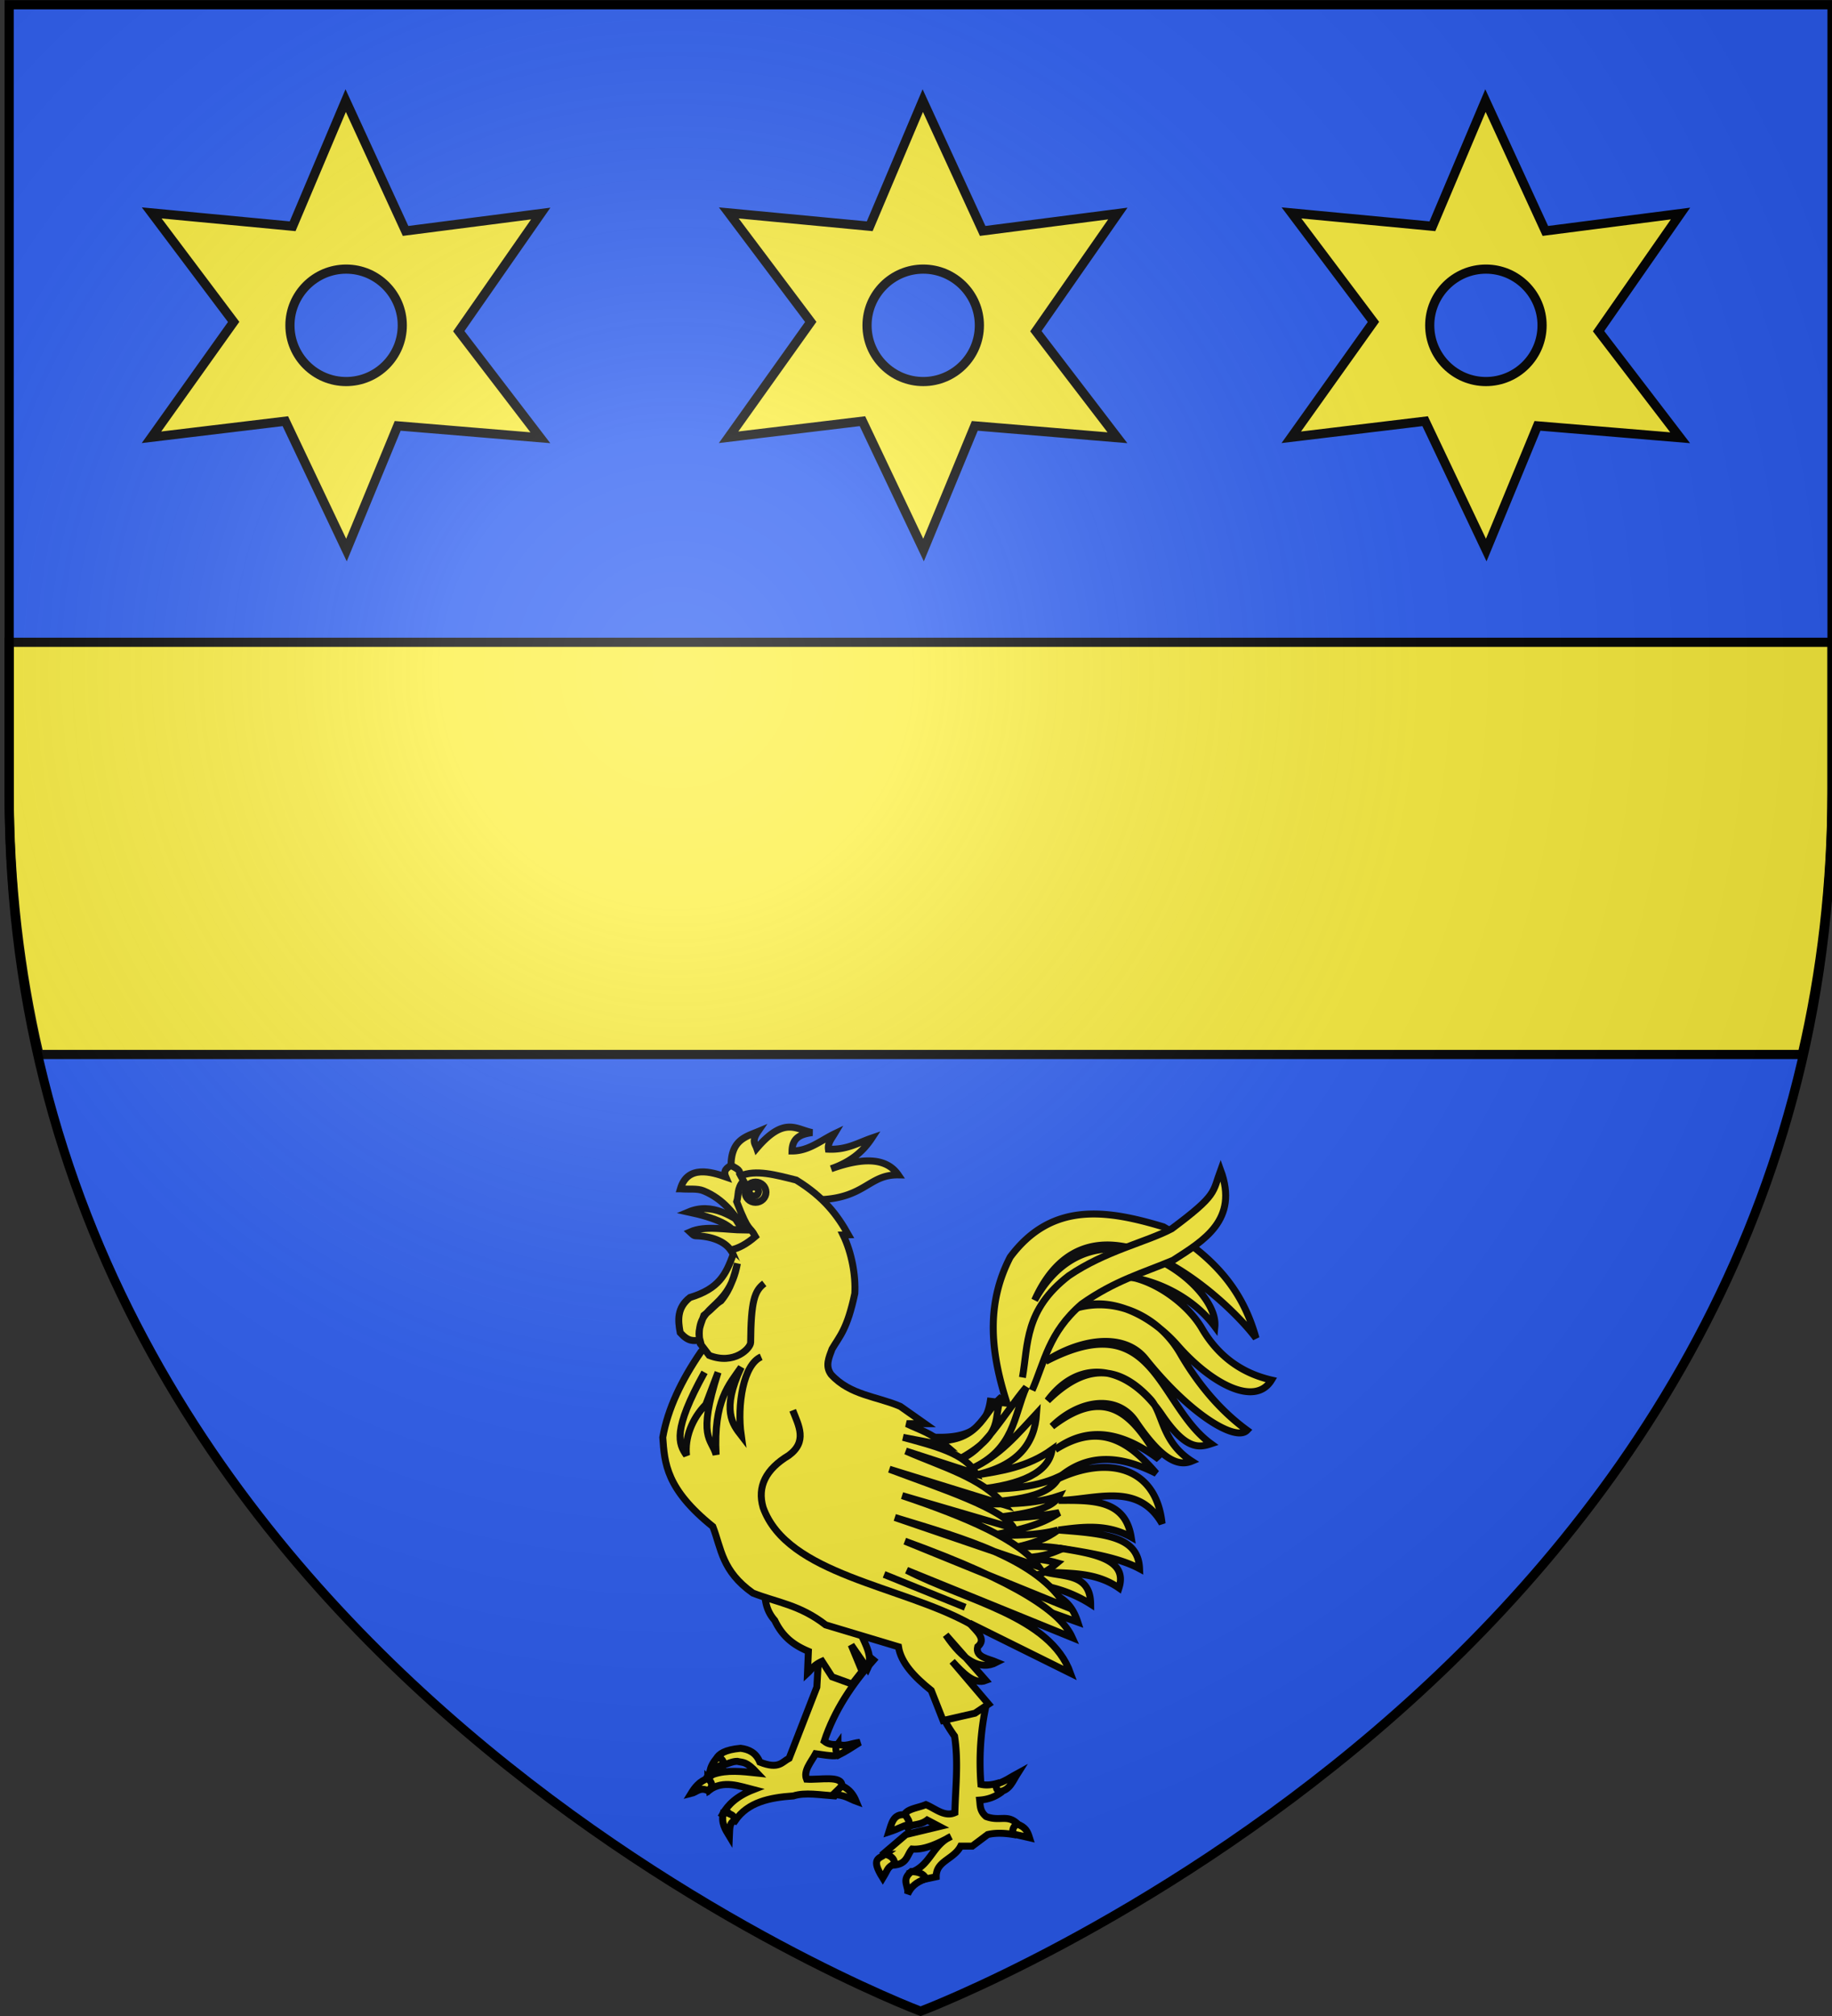 <svg xmlns="http://www.w3.org/2000/svg" xml:space="preserve" width="600" height="660"><rect width="100%" height="100%" fill="#333333" stroke="none"/><path fill="#2B5DF2" d="M3 1.555h597v258.5c0 286.2-298.5 398.391-298.5 398.391S3 546.255 3 260.055z"/><desc>Flag of Canton of Valais (Wallis)</desc><path fill="#FCEF3C" stroke="#000" stroke-width="3" d="M3 210.276v48.188c0 30.922 3.503 59.813 9.75 86.75h577.5c6.246-26.937 9.75-55.828 9.75-86.75v-48.188zM302.221 32.941l-17.38 41.131-46.147-4.367 26.836 35.686-26.911 37.769 43.84-5.271 20.014 42.185 16.778-40.654 46.725 3.891-26.711-34.883L366.1 69.906l-44.266 5.697zm.15 55.16c10.151 0 18.384 8.263 18.384 18.42s-8.232 18.395-18.384 18.395c-10.15 0-18.409-8.237-18.409-18.395s8.259-18.42 18.409-18.42zM113.218 32.941l-17.38 41.131-46.148-4.366 26.836 35.686-26.911 37.768 43.84-5.271 20.014 42.185 16.778-40.654 46.725 3.891-26.711-34.883 26.836-38.521-44.266 5.697zm.15 55.16c10.151 0 18.384 8.263 18.384 18.42s-8.232 18.395-18.384 18.395c-10.15 0-18.409-8.237-18.409-18.395s8.259-18.42 18.409-18.42zM486.509 32.941l-17.38 41.131-46.148-4.367 26.836 35.686-26.91 37.769 43.84-5.271 20.014 42.185 16.778-40.654 46.725 3.891-26.711-34.883 26.836-38.521-44.266 5.697zm.15 55.16c10.151 0 18.384 8.263 18.384 18.42s-8.232 18.395-18.384 18.395c-10.15 0-18.409-8.237-18.409-18.395s8.259-18.42 18.409-18.42z"/><g stroke="#000" stroke-width="2.5"><path fill="#FCEF3C" stroke-width="2.283" d="M225.475 396.788c7.75-3.253 14.426 1.287 21.076 6.007l-5.27 2.318c-.75-3.866-6.929-6.42-15.806-8.325zM268.471 536l-.949 16.335-9.063 23.29c-2.359 1.201-3.298 3.731-9.59 1.264-1.293-3.14-3.633-4.187-6.323-4.531-5.129.464-7.134 1.844-7.988 3.468l2.076 2.03c1.655-.327 3.16-1.24 4.816-1.228 1.967.502 2.838-.16 6.576 3.844-4.902-.521-9.876-1.111-14.267.369-.644.216-1.397 1.032-2.035 1.22l.595 3.977c4.629-3.39 10.036-1.238 14.383-.133-5.292 2.069-8.318 4.896-10.057 8.057l4.11 2.108c4.159-6.088 11.297-7.591 19.074-8.115 3.873-1.247 8.834-.317 13.49 0l2.423-3.478c-.122-3.309-7.167-1.73-11.592-2.003-1.09-2.773 1.455-5.549 2.966-8.324 10.894 1.624 6.313.189 7.014-3.004-1.415.025-2.844-.044-4.184-1.106 3.335-10.106 9.146-18.69 16.124-26.556l-11.487-9.275-6.112 1.792z"/><path fill="#FCEF3C" stroke-width="2.283" d="M249.854 517.656c.94 4.272.08 8.545 3.875 12.816 2.726 5.755 6.728 8.32 11.029 10.135l-.299 7.154c1.404-1.292 1.934-2.583 4.77-3.876l3.278 5.068 6.557 2.384 3.279-4.174-3.577-8.643 5.365 7.75c2.112-4.472-1.508-8.942-2.98-13.414M286.175 468.66c15.876.992 35.526 7.121 38.15-9.906l5.48.632c-5.138-15.948-7.205-31.896 1.053-47.844 13.594-18.24 31.58-15.5 50.162-9.906 19.741 11.491 26.785 23.857 30.35 36.463-9.577-13.024-53.961-53.806-72.502-12.436 19.65-35.461 60.438-6.063 59.015 8.641-9.572-12.909-28.016-18.566-36.674-15.596 10.034-4.225 26.314 5.681 32.468 16.218 4.349 7.446 11.319 14.246 22.753 16.873-5.443 8.938-19.89 1.083-30.701-11.26-9.514-10.863-23.32-16.672-33.75-12.12 13.258-4.134 27.43 2.372 34.561 14.67 4.6 7.936 11.585 17.624 21.88 25.15-3.634 3.821-18.524-4.948-33.23-23.342-7.216-9.023-21.866-6.366-32.74.79 35.834-18.687 36.54 14.158 54.167 26.978-4.087 1.37-8.352 1.886-16.061-9.441-10.852-15.945-26.6-19.305-37.476-4.68 11.342-11.191 22.395-12.85 33.725-.434 4.212 4.615 3.517 13.85 13.488 20.245-4.504 1.86-9.94-.61-18.353-13.04-5.927-8.756-18.255-7.283-27.385 1.66 18.42-14.196 27.057-2.653 34.987 10.748-11.564-8.656-22.929-11.333-33.934-3.161 14.783-9.336 24.425-2.319 33.091 7.798-11.9-6-22.805-6.765-32.457 1.899 16.442-7.815 32.425-4.192 34.355 14.542-7.958-13.847-21.817-7.78-33.934-7.588 10.752-.04 21.811-.519 23.817 12.014-7.939-4.423-15.877-3.382-23.817-2.317 15.907 1.193 26.135 2.261 26.557 12.644-6.949-3.715-16.657-5.22-26.347-6.744 11.244 1.82 22.612 3.574 19.602 13.069-7.745-5.386-16.17-4.657-24.449-5.27 6.382 1.749 15.08.41 15.176 10.538-5.269-3.358-10.538-5.098-15.807-6.112 3.873 3.965 8.769 3.324 11.592 12.015l-17.705-6.323-49.107-56.068zM316.736 552.018l6.218 6.323c-1.853 8.606-2.36 17.212-1.687 25.82 1.645.365 3.376.219 5.164-.278l1.116 3.14c-1.769 1.231-3.91 2.09-6.7 2.3.218 1.792.016 3.584 2.106 5.375 4.637 1.746 6.956-.911 10.434 2.529l-1.37 3.372c-2.847-.449-5.692-.665-8.537 0l-5.058 3.794h-3.795c-2.257 4.388-8.084 4.815-8.009 10.011l-3.898.844-3.689-2.529c5.777-2.482 6.539-8.847 12.435-11.486-4.465 2.442-8.843 4.446-12.752 4.11-1.746 1.966-1.55 5.067-6.324 5.27l-2.844-3.9 7.167-6.112 10.958-2.634-4.003-2.108c-2.483 1.92-5.187 1.161-6.324 2.53l-1.265-3.795c.37-2.386 4.539-2.662 7.166-3.794 3.123 1.312 6.108 4.134 9.485 2.635.194-8.323 1.231-16.503-.105-25.08q-.652-.9-1.243-1.799a40 40 0 0 1-1.707-2.839l-1.054-9.062 8.115-2.637zM242.178 384.493l-2.756-2.682c-.022-8.472 4.59-9.574 8.793-11.327-2.135 3.106-.854 4.016-.372 5.44 9.117-10.678 13.022-6.07 18.182-5.143-3.415.506-6.534 1.384-6.632 6.037 5.496-.001 9.379-3.432 13.86-5.588-.935 1.567-2.196 3.027-1.937 4.992 6.02.27 9.762-2.116 14.233-3.651-2.669 4.064-6.476 7.672-13.339 10.06 11.83-4.284 18.575-2.972 21.983 2.011-9.677-.142-10.768 7.535-25.783 8.122z"/><path fill="#FCEF3C" stroke-width="2.283" d="M304.512 471.611c16.23 1.163 16.994-8.661 23.606-14.333-3.43 6.703 2.002 11.902-14.752 20.867 8.686-2.512 15.341-15.188 22.761-24.029-4.188 9.493-3.842 20.381-18.125 26.768 9.492-4.297 15.238-11.403 21.498-18.126-.641 9.584-5.793 17.094-20.444 20.235 8.777-1.334 17.548-2.707 25.502-8.432-1.024 7.44-9.871 11.527-24.659 13.068 9.08-.193 18.172-.202 26.978-4.216-3.473 7.637-17.989 7.912-31.192 9.063 10.397-.387 20.795.736 31.192-2.739-2.663 5.154-14.033 6.247-24.87 7.587 8.048-.298 16.01-.453 24.87-2.107-5.735 4.031-13.694 5.838-21.92 7.377 7.168.046 14.333.18 21.499-1.686-3.357 2.676-8.447 4.63-15.176 5.9q9.169-1.159 16.65.212c-2.993 1.215-5.449 2.544-12.224 2.95 3.72.356 7.374.776 10.539 1.687-2.69 2.247-5.227 4.576-12.015 4.637l-16.86-7.798-12.858-36.885z"/><path fill="#FCEF3C" stroke-width="2.283" d="M242.402 385.015c5.15-2.226 11.664-.357 18.375 1.315 9.199 5.678 13.482 11.533 17.078 17.92l-1.72.048c2.826 5.862 4.16 13.305 3.824 19.167-2.484 11.749-4.967 13.942-7.452 18.182-1.013 2.782-2.352 5.564-.297 8.346 6.214 6.82 15.027 7.139 22.654 10.433l8.046 5.664h-5.961c4.151 2.021 7.939 2.952 12.817 7.153l-14.009-2.682c10.13 2.762 20.658 5.303 23.845 11.922l-22.95-7.452c11.62 5.12 24.996 8.778 32.19 17.588l-37.557-11.625c17.221 6.458 37.253 12.916 40.836 19.374l-36.663-10.73c21.143 7.092 38.578 14.576 44.71 23.25l-47.094-16.097c23.1 7.036 46.837 13.681 56.037 29.211l-52.759-21.46c37.687 13.69 51.195 23.444 54.845 31.595l-54.248-22.057c19.61 10.076 46.944 15.003 53.652 33.682l-33.086-16.395c2.172 2.584 5.769 5.167 2.683 7.752-.833 3.44 3.385 3.85 6.26 5.066-5.564 2.898-11.13-.719-16.692-8.942l13.115 14.903c-3.677 1.433-7.352-2.225-11.028-6.259l11.922 14.01-4.47 2.98-10.434 2.384-3.875-9.836c-5.544-4.44-9.926-9.076-10.73-14.306l-23.846-7.154c-8.582-6.647-15.973-7.337-23.846-10.433-10.224-7.253-10.296-14.506-13.114-21.76-15.329-12.332-15.793-20.753-16.394-29.21 1.646-9.34 6.106-18.679 12.519-28.019 7.21-6.88 11.766-15.277 13.412-25.335l-3.278-7.451c.864-2.932-1.941-8.752 4.07-6.807-6.922-7.423-3.362-12.28-1.388-19.423"/><path fill="none" stroke-width="2.283" d="M234.01 442.208c4.812.456 8.142-1.063 8.747-6.218"/><path fill="#FCEF3C" stroke-width="2.283" d="M250.871 390.307c0 1.833-1.533 3.319-3.424 3.319s-3.425-1.486-3.425-3.32 1.533-3.318 3.425-3.318 3.424 1.485 3.424 3.319zM240.092 410.798c-2.34 6.297-4.51 11.084-14.14 13.991-4.312 3.373-3.932 7.527-3.173 11.5 2.691 3.01 4.251 2.675 6.458 2.46-.81-2.853.104-4.698 1.292-8.13 3.332-2.608 3.528-3.48 5.615-4.768 3.26-3.974 4.26-7.982 5.365-12.22-3.04 16.456-14.514 12.708-12.166 26.247l2.926 3.856c8.194 3.205 13.49-2.316 13.57-4.19.113-13.722 1.286-16.941 4.47-19.375"/><path fill="#FCEF3C" stroke-width="2.283" d="M248.431 390.048c0 .816-.689 1.478-1.539 1.478s-1.539-.662-1.539-1.478.689-1.477 1.54-1.477c.85 0 1.538.661 1.538 1.477zM231.82 582.188c-2.813 1.054-4.27 2.957-5.513 4.992 1.808-.426 2.994-2.28 5.663-.893 1.476-1.52 1.553-2.381-.15-4.1zM234.876 575.481c1.42.133 2.3.745 1.938 2.46-1.465-.02-2.931.925-4.397 2.087.4-1.601 1.07-3.145 2.46-4.547zM296.502 594.17c-4.001-.603-4.56 3.06-5.375 5.586 3.44-1.124 4.36-1.93 6.428-2.423.66-.853-.387-2.045-1.053-3.162zM289.97 607.028c-2.112 1.497-4.87 1.363-.844 7.798 1.932-3.174 1.335-3.3 3.9-4.742-.174-1.863-1.492-2.583-3.057-3.056zM298.504 612.72c-3.57 2.764-.684 4.86-1.265 7.376 1.106-2.362 2.656-3.82 6.006-5.059-.74-1.731-2.61-2.266-4.74-2.318zM332.965 597.122c2.894.96 3.57 2.45 4.215 4.531l-5.479-1.264c.054-.967-.374-1.771 1.264-3.267z"/><path fill="none" stroke-width="2.283" d="M259.618 461.704c2 5.08 4.871 10.217-1.265 14.754-7.59 4.566-10.395 10.258-8.43 17.072 7.974 22.133 45.134 25.503 67.867 38.149M230.744 449.27c-10.615 19.15-8.498 23.45-5.901 27.189-.611-5.688 1.737-11.977 6.323-16.65l4.004-10.539c-6.907 21.732-2.142 21.537-.632 26.979-.928-17.762 4.265-22.91 8.22-28.664-6.67 14.086-2.714 18.83 0 22.34-1.395-9.963.64-23.161 6.534-25.713"/><path fill="#FCEF3C" stroke-width="2.283" d="M274.445 570.86c-1.064 1.467-.766 2.658.15 3.727 2.318-1.14 4.681-2.7 7.005-4.173-2.39.165-5.133 1.752-7.155.447zM326.159 584.125c.32.84-.258 1.903 1.49 2.385 3.123-.58 4.073-3.47 5.665-5.962-2.29 1.24-4.146 2.696-7.155 3.577zM334.861 450.955c1.925-10.97.641-22.098 15.176-33.3 11.988-8.182 25.38-10.972 33.723-15.388 15.073-11.226 13.313-11.849 16.018-19.18 5.982 16.304-5.532 23.046-15.595 29.508-9.831 4.158-18.988 6.586-29.93 14.332-10.891 9.414-12.075 18.829-16.229 28.243M236.888 593.589c.622.006 1.696-.74 1.789.148.71.32 1.897.504 1.863 2.31-1.808.734-1.533 3.088-1.639 5.143-1.35-2.224-2.789-4.41-2.013-7.601zM275.786 584.648c2.601 1.217 3.791 3.062 4.62 5.066-2.305-.835-3.612-2.115-7.526-2.234l2.906-2.832z"/><path fill="none" stroke-width="2.283" d="m316.104 526.199-26.556-10.75"/><path fill="#FCEF3C" stroke-width="2.283" d="M222.839 389.2c2.903.239 5.457-.206 7.544.644 6.581 2.68 10.41 7.894 13.428 12.846-6.044-.028-12.772-1.598-17.81.632.554.495 1.071 1.239 1.797 1.255 5.2.122 9.457 1.766 11.48 4.648 2.564-.49 5.27-1.972 8.116-4.427-2.038-3.794-2.012-.708-6.113-11.38.738-2.285-.032-4.191 2.213-6.852l-1.265-2.318c.273-1.32-1.536-1.947-2.846-2.74-1.236.844-2.628 1.59-1.685 3.794-4.548-1.59-12.532-4.071-14.86 3.899z"/></g><radialGradient id="a" cx="-183.18" cy="400.976" r="405" gradientTransform="translate(404.68 -180.92)" gradientUnits="userSpaceOnUse"><stop offset="0" style="stop-color:#fff;stop-opacity:.31"/><stop offset=".19" style="stop-color:#fff;stop-opacity:.25"/><stop offset=".6" style="stop-color:#6b6b6b;stop-opacity:.125"/><stop offset="1" style="stop-color:#000;stop-opacity:.125"/></radialGradient><path fill="url(#a)" d="M3 1.555h597v258.5c0 286.2-298.5 398.391-298.5 398.391S3 546.255 3 260.055z"/><path fill="none" stroke="#000" stroke-width="3" d="M3 1.555h597v258.5c0 286.2-298.5 398.391-298.5 398.391S3 546.255 3 260.055z"/></svg>